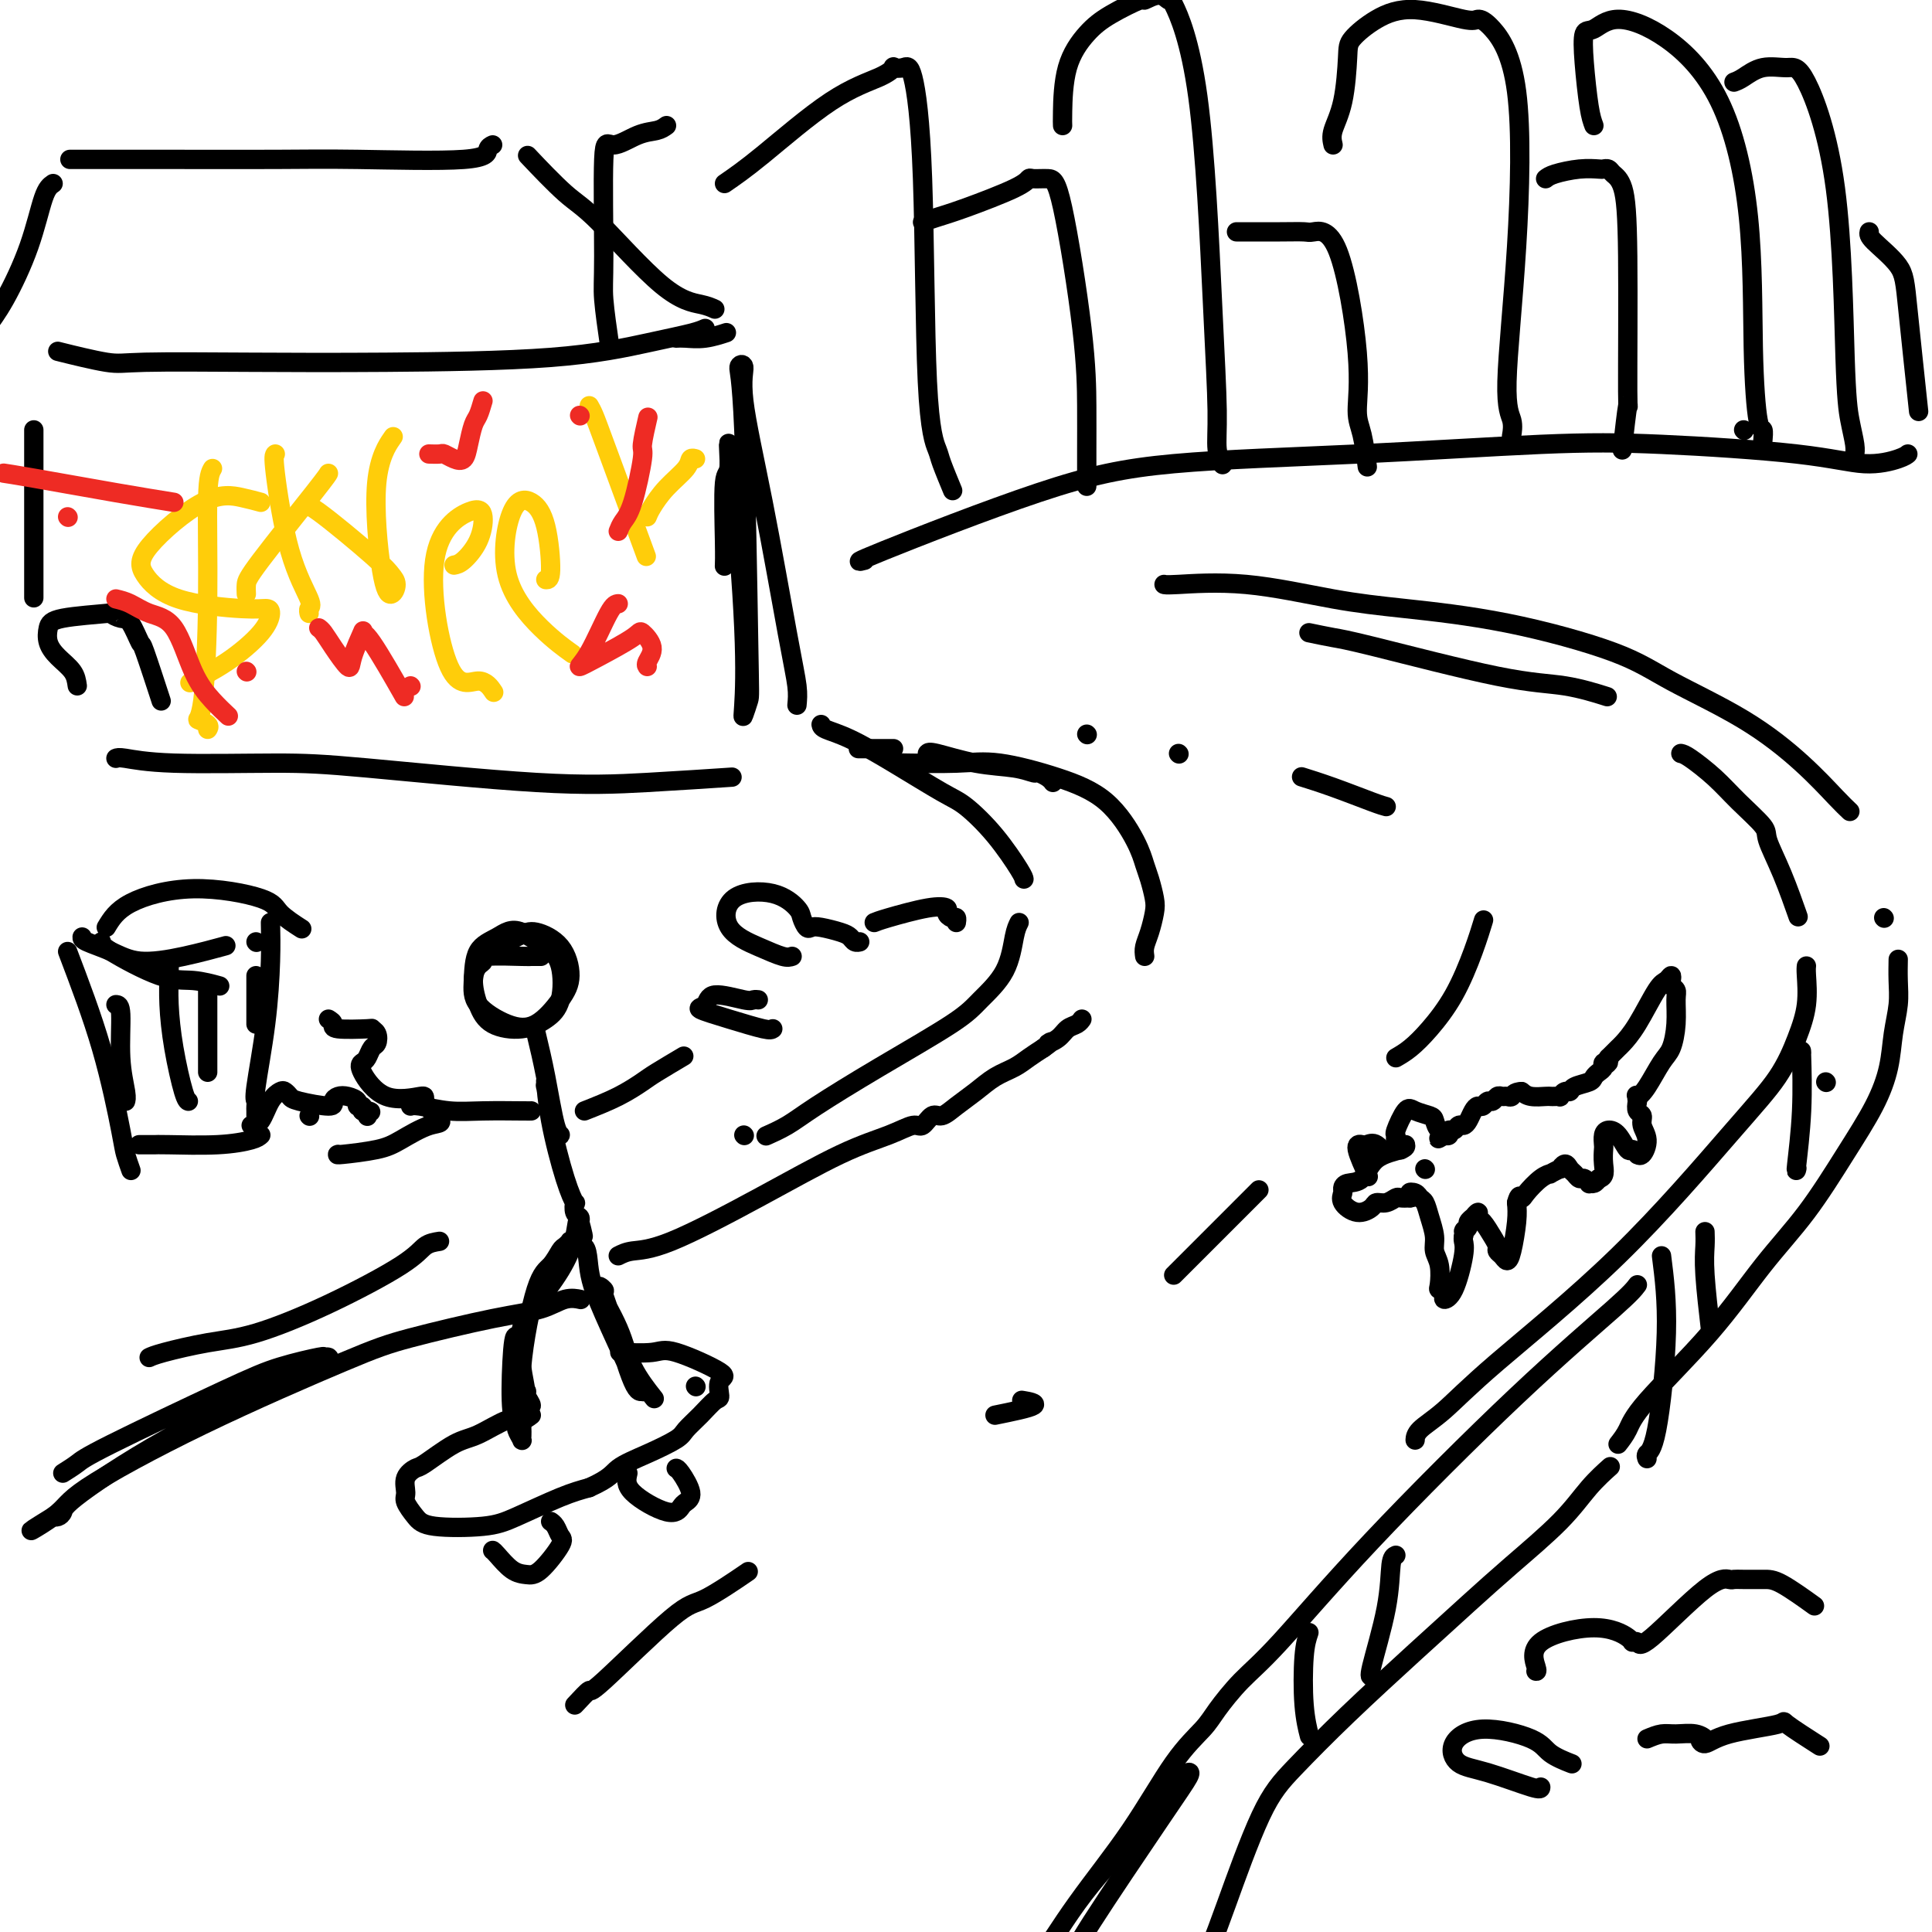 <svg viewBox='0 0 400 400' version='1.1' xmlns='http://www.w3.org/2000/svg' xmlns:xlink='http://www.w3.org/1999/xlink'><g fill='none' stroke='#000000' stroke-width='4' stroke-linecap='round' stroke-linejoin='round'><path d='M13,305c1.093,-0.690 2.185,-1.380 3,-2c0.815,-0.620 1.352,-1.171 7,-4c5.648,-2.829 16.407,-7.936 23,-11c6.593,-3.064 9.022,-4.087 12,-5c2.978,-0.913 6.507,-1.718 8,-2c1.493,-0.282 0.950,-0.042 1,0c0.050,0.042 0.694,-0.116 1,0c0.306,0.116 0.275,0.504 -5,3c-5.275,2.496 -15.795,7.100 -25,12c-9.205,4.900 -17.093,10.098 -21,13c-3.907,2.902 -3.831,3.510 -4,4c-0.169,0.490 -0.584,0.863 -1,1c-0.416,0.137 -0.833,0.039 -1,0c-0.167,-0.039 -0.083,-0.020 0,0'/><path d='M11,314c-8.658,5.310 -2.802,2.084 0,0c2.802,-2.084 2.550,-3.027 7,-6c4.450,-2.973 13.603,-7.975 24,-13c10.397,-5.025 22.038,-10.072 29,-13c6.962,-2.928 9.246,-3.737 14,-5c4.754,-1.263 11.978,-2.979 17,-4c5.022,-1.021 7.841,-1.346 10,-2c2.159,-0.654 3.658,-1.638 5,-2c1.342,-0.362 2.526,-0.104 3,0c0.474,0.104 0.237,0.052 0,0'/><path d='M128,260c0.789,-0.404 1.578,-0.807 3,-1c1.422,-0.193 3.477,-0.175 8,-2c4.523,-1.825 11.515,-5.492 18,-9c6.485,-3.508 12.462,-6.857 17,-9c4.538,-2.143 7.638,-3.081 10,-4c2.362,-0.919 3.986,-1.821 5,-2c1.014,-0.179 1.418,0.364 2,0c0.582,-0.364 1.341,-1.634 2,-2c0.659,-0.366 1.219,0.173 2,0c0.781,-0.173 1.784,-1.057 3,-2c1.216,-0.943 2.646,-1.943 4,-3c1.354,-1.057 2.631,-2.170 4,-3c1.369,-0.830 2.830,-1.377 4,-2c1.170,-0.623 2.049,-1.321 3,-2c0.951,-0.679 1.976,-1.340 3,-2'/><path d='M216,217c2.915,-2.052 1.201,-1.180 1,-1c-0.201,0.180 1.109,-0.330 2,-1c0.891,-0.670 1.363,-1.499 2,-2c0.637,-0.501 1.441,-0.673 2,-1c0.559,-0.327 0.874,-0.808 1,-1c0.126,-0.192 0.063,-0.096 0,0'/><path d='M237,198c-0.085,-0.610 -0.169,-1.220 0,-2c0.169,-0.780 0.592,-1.730 1,-3c0.408,-1.270 0.799,-2.860 1,-4c0.201,-1.140 0.210,-1.830 0,-3c-0.210,-1.170 -0.640,-2.819 -1,-4c-0.360,-1.181 -0.650,-1.893 -1,-3c-0.350,-1.107 -0.762,-2.608 -2,-5c-1.238,-2.392 -3.304,-5.674 -6,-8c-2.696,-2.326 -6.024,-3.695 -10,-5c-3.976,-1.305 -8.602,-2.546 -12,-3c-3.398,-0.454 -5.569,-0.122 -9,0c-3.431,0.122 -8.123,0.035 -10,0c-1.877,-0.035 -0.938,-0.017 0,0'/><path d='M192,156c0.151,-0.205 0.301,-0.409 2,0c1.699,0.409 4.945,1.433 8,2c3.055,0.567 5.919,0.677 8,1c2.081,0.323 3.381,0.857 4,1c0.619,0.143 0.558,-0.106 1,0c0.442,0.106 1.388,0.567 2,1c0.612,0.433 0.889,0.838 1,1c0.111,0.162 0.055,0.081 0,0'/><path d='M271,131c1.756,0.366 3.512,0.732 5,1c1.488,0.268 2.708,0.436 9,2c6.292,1.564 17.656,4.522 25,6c7.344,1.478 10.670,1.475 14,2c3.330,0.525 6.666,1.579 8,2c1.334,0.421 0.667,0.211 0,0'/><path d='M348,156c0.391,0.084 0.782,0.169 2,1c1.218,0.831 3.263,2.409 5,4c1.737,1.591 3.166,3.195 5,5c1.834,1.805 4.071,3.813 5,5c0.929,1.188 0.548,1.555 1,3c0.452,1.445 1.737,3.966 3,7c1.263,3.034 2.504,6.581 3,8c0.496,1.419 0.248,0.709 0,0'/><path d='M374,200c-0.040,0.328 -0.080,0.656 0,2c0.080,1.344 0.280,3.706 0,6c-0.280,2.294 -1.041,4.522 -2,7c-0.959,2.478 -2.117,5.205 -4,8c-1.883,2.795 -4.490,5.658 -10,12c-5.510,6.342 -13.921,16.162 -23,25c-9.079,8.838 -18.825,16.694 -25,22c-6.175,5.306 -8.779,8.061 -11,10c-2.221,1.939 -4.060,3.060 -5,4c-0.940,0.940 -0.983,1.697 -1,2c-0.017,0.303 -0.009,0.151 0,0'/><path d='M339,266c-0.619,0.829 -1.238,1.658 -5,5c-3.762,3.342 -10.667,9.199 -20,18c-9.333,8.801 -21.092,20.548 -30,30c-8.908,9.452 -14.963,16.611 -19,21c-4.037,4.389 -6.055,6.008 -8,8c-1.945,1.992 -3.815,4.357 -5,6c-1.185,1.643 -1.683,2.563 -3,4c-1.317,1.437 -3.452,3.392 -6,7c-2.548,3.608 -5.509,8.869 -9,14c-3.491,5.131 -7.514,10.132 -11,15c-3.486,4.868 -6.437,9.603 -8,12c-1.563,2.397 -1.739,2.457 -2,3c-0.261,0.543 -0.609,1.569 1,-1c1.609,-2.569 5.174,-8.734 9,-14c3.826,-5.266 7.913,-9.633 12,-14'/><path d='M235,380c5.332,-6.857 7.660,-9.500 9,-11c1.340,-1.500 1.690,-1.859 2,-2c0.310,-0.141 0.580,-0.065 0,1c-0.580,1.065 -2.011,3.121 -6,9c-3.989,5.879 -10.535,15.583 -14,21c-3.465,5.417 -3.847,6.548 -4,7c-0.153,0.452 -0.076,0.226 0,0'/><path d='M119,353c1.313,-1.414 2.626,-2.828 3,-3c0.374,-0.172 -0.193,0.899 3,-2c3.193,-2.899 10.144,-9.767 14,-13c3.856,-3.233 4.615,-2.832 7,-4c2.385,-1.168 6.396,-3.905 8,-5c1.604,-1.095 0.802,-0.547 0,0'/><path d='M206,293c3.600,-0.733 7.200,-1.467 8,-2c0.800,-0.533 -1.200,-0.867 -2,-1c-0.800,-0.133 -0.400,-0.067 0,0'/><path d='M243,264c0.149,-0.149 0.298,-0.298 2,-2c1.702,-1.702 4.958,-4.958 8,-8c3.042,-3.042 5.869,-5.869 7,-7c1.131,-1.131 0.565,-0.565 0,0'/><path d='M289,219c0.938,-0.544 1.877,-1.089 3,-2c1.123,-0.911 2.431,-2.189 4,-4c1.569,-1.811 3.400,-4.156 5,-7c1.600,-2.844 2.969,-6.189 4,-9c1.031,-2.811 1.723,-5.089 2,-6c0.277,-0.911 0.138,-0.456 0,0'/><path d='M287,167c-0.542,-0.143 -1.083,-0.286 -3,-1c-1.917,-0.714 -5.208,-2.000 -8,-3c-2.792,-1.000 -5.083,-1.714 -6,-2c-0.917,-0.286 -0.458,-0.143 0,0'/><path d='M244,156c0.000,0.000 0.100,0.100 0.1,0.1'/><path d='M225,152c0.000,0.000 0.100,0.100 0.1,0.1'/><path d='M165,146c0.108,-1.108 0.216,-2.217 0,-4c-0.216,-1.783 -0.756,-4.241 -2,-11c-1.244,-6.759 -3.192,-17.817 -5,-27c-1.808,-9.183 -3.476,-16.489 -4,-21c-0.524,-4.511 0.095,-6.227 0,-7c-0.095,-0.773 -0.905,-0.603 -1,0c-0.095,0.603 0.524,1.637 1,13c0.476,11.363 0.809,33.053 1,44c0.191,10.947 0.241,11.150 0,12c-0.241,0.850 -0.772,2.347 -1,3c-0.228,0.653 -0.154,0.464 0,-2c0.154,-2.464 0.388,-7.202 0,-16c-0.388,-8.798 -1.396,-21.657 -2,-28c-0.604,-6.343 -0.802,-6.172 -1,-6'/><path d='M151,96c-0.403,-8.114 0.088,-2.398 0,0c-0.088,2.398 -0.756,1.478 -1,4c-0.244,2.522 -0.066,8.487 0,12c0.066,3.513 0.019,4.575 0,5c-0.019,0.425 -0.009,0.212 0,0'/><path d='M146,68c-0.628,0.279 -1.256,0.558 -3,1c-1.744,0.442 -4.603,1.046 -9,2c-4.397,0.954 -10.333,2.258 -20,3c-9.667,0.742 -23.065,0.924 -34,1c-10.935,0.076 -19.408,0.048 -28,0c-8.592,-0.048 -17.303,-0.116 -22,0c-4.697,0.116 -5.380,0.416 -8,0c-2.620,-0.416 -7.177,-1.547 -9,-2c-1.823,-0.453 -0.911,-0.226 0,0'/><path d='M7,89c0.000,1.107 0.000,2.214 0,4c0.000,1.786 0.000,4.252 0,8c0.000,3.748 0.000,8.778 0,13c-0.000,4.222 0.000,7.635 0,9c0.000,1.365 0.000,0.683 0,0'/><path d='M24,157c0.261,-0.115 0.522,-0.230 2,0c1.478,0.230 4.174,0.805 10,1c5.826,0.195 14.782,0.010 21,0c6.218,-0.010 9.696,0.155 19,1c9.304,0.845 24.432,2.371 35,3c10.568,0.629 16.576,0.362 23,0c6.424,-0.362 13.264,-0.818 16,-1c2.736,-0.182 1.368,-0.091 0,0'/><path d='M179,116c-1.321,0.344 -2.641,0.687 4,-2c6.641,-2.687 21.244,-8.406 32,-12c10.756,-3.594 17.664,-5.063 28,-6c10.336,-0.937 24.100,-1.343 38,-2c13.900,-0.657 27.938,-1.566 38,-2c10.062,-0.434 16.150,-0.393 25,0c8.850,0.393 20.463,1.138 28,2c7.537,0.862 11.000,1.839 14,2c3.000,0.161 5.539,-0.495 7,-1c1.461,-0.505 1.846,-0.859 2,-1c0.154,-0.141 0.077,-0.071 0,0'/><path d='M361,89c0.000,0.000 0.100,0.100 0.1,0.1'/><path d='M150,38c2.074,-1.426 4.148,-2.852 8,-6c3.852,-3.148 9.483,-8.020 14,-11c4.517,-2.980 7.920,-4.070 10,-5c2.080,-0.930 2.838,-1.701 3,-2c0.162,-0.299 -0.270,-0.126 0,0c0.270,0.126 1.242,0.205 2,0c0.758,-0.205 1.301,-0.693 2,2c0.699,2.693 1.554,8.568 2,21c0.446,12.432 0.484,31.420 1,42c0.516,10.580 1.509,12.754 2,14c0.491,1.246 0.478,1.566 1,3c0.522,1.434 1.578,3.981 2,5c0.422,1.019 0.211,0.509 0,0'/><path d='M191,46c0.868,-0.301 1.737,-0.602 3,-1c1.263,-0.398 2.922,-0.891 6,-2c3.078,-1.109 7.575,-2.832 10,-4c2.425,-1.168 2.779,-1.782 3,-2c0.221,-0.218 0.308,-0.042 1,0c0.692,0.042 1.989,-0.050 3,0c1.011,0.050 1.735,0.242 3,6c1.265,5.758 3.071,17.082 4,25c0.929,7.918 0.981,12.432 1,16c0.019,3.568 0.005,6.191 0,9c-0.005,2.809 -0.001,5.802 0,7c0.001,1.198 0.001,0.599 0,0'/><path d='M220,26c-0.020,-0.435 -0.039,-0.871 0,-3c0.039,-2.129 0.138,-5.953 1,-9c0.862,-3.047 2.489,-5.319 4,-7c1.511,-1.681 2.906,-2.771 5,-4c2.094,-1.229 4.886,-2.598 6,-3c1.114,-0.402 0.549,0.162 1,0c0.451,-0.162 1.917,-1.049 3,-1c1.083,0.049 1.783,1.036 2,1c0.217,-0.036 -0.048,-1.094 1,1c1.048,2.094 3.409,7.339 5,19c1.591,11.661 2.413,29.738 3,42c0.587,12.262 0.941,18.709 1,23c0.059,4.291 -0.176,6.424 0,8c0.176,1.576 0.765,2.593 1,3c0.235,0.407 0.118,0.203 0,0'/><path d='M256,48c0.197,-0.002 0.393,-0.004 2,0c1.607,0.004 4.624,0.013 7,0c2.376,-0.013 4.110,-0.047 5,0c0.890,0.047 0.935,0.176 2,0c1.065,-0.176 3.151,-0.656 5,4c1.849,4.656 3.462,14.446 4,21c0.538,6.554 -0.000,9.870 0,12c0.000,2.130 0.539,3.073 1,5c0.461,1.927 0.846,4.836 1,6c0.154,1.164 0.077,0.582 0,0'/><path d='M276,30c-0.197,-0.836 -0.393,-1.673 0,-3c0.393,-1.327 1.376,-3.146 2,-6c0.624,-2.854 0.888,-6.743 1,-9c0.112,-2.257 0.070,-2.882 1,-4c0.930,-1.118 2.830,-2.729 5,-4c2.170,-1.271 4.610,-2.201 8,-2c3.390,0.201 7.730,1.534 10,2c2.270,0.466 2.470,0.063 3,0c0.530,-0.063 1.389,0.212 3,2c1.611,1.788 3.973,5.089 5,13c1.027,7.911 0.720,20.432 0,32c-0.720,11.568 -1.853,22.183 -2,28c-0.147,5.817 0.691,6.835 1,8c0.309,1.165 0.088,2.476 0,3c-0.088,0.524 -0.044,0.262 0,0'/><path d='M320,37c0.394,-0.310 0.788,-0.620 2,-1c1.212,-0.380 3.241,-0.831 5,-1c1.759,-0.169 3.248,-0.055 4,0c0.752,0.055 0.766,0.050 1,0c0.234,-0.050 0.689,-0.144 1,0c0.311,0.144 0.476,0.527 1,1c0.524,0.473 1.405,1.036 2,3c0.595,1.964 0.905,5.330 1,14c0.095,8.670 -0.026,22.643 0,28c0.026,5.357 0.199,2.096 0,3c-0.199,0.904 -0.771,5.973 -1,8c-0.229,2.027 -0.114,1.014 0,0'/><path d='M330,26c-0.319,-0.851 -0.638,-1.701 -1,-4c-0.362,-2.299 -0.766,-6.045 -1,-9c-0.234,-2.955 -0.297,-5.118 0,-6c0.297,-0.882 0.956,-0.482 2,-1c1.044,-0.518 2.475,-1.955 5,-2c2.525,-0.045 6.143,1.303 10,4c3.857,2.697 7.951,6.745 11,13c3.049,6.255 5.052,14.717 6,24c0.948,9.283 0.843,19.388 1,27c0.157,7.612 0.578,12.731 1,15c0.422,2.269 0.844,1.688 1,2c0.156,0.312 0.044,1.518 0,2c-0.044,0.482 -0.022,0.241 0,0'/><path d='M359,17c0.524,-0.191 1.047,-0.382 2,-1c0.953,-0.618 2.335,-1.662 4,-2c1.665,-0.338 3.612,0.029 5,0c1.388,-0.029 2.218,-0.454 4,3c1.782,3.454 4.516,10.785 6,22c1.484,11.215 1.718,26.312 2,35c0.282,8.688 0.612,10.968 1,13c0.388,2.032 0.835,3.816 1,5c0.165,1.184 0.047,1.767 0,2c-0.047,0.233 -0.024,0.117 0,0'/><path d='M387,48c-0.099,0.400 -0.198,0.801 1,2c1.198,1.199 3.692,3.198 5,5c1.308,1.802 1.429,3.408 2,9c0.571,5.592 1.592,15.169 2,19c0.408,3.831 0.204,1.915 0,0'/><path d='M138,26c-0.528,0.385 -1.055,0.770 -2,1c-0.945,0.230 -2.307,0.303 -4,1c-1.693,0.697 -3.718,2.016 -5,2c-1.282,-0.016 -1.821,-1.369 -2,3c-0.179,4.369 0.004,14.460 0,20c-0.004,5.540 -0.193,6.530 0,9c0.193,2.470 0.770,6.420 1,8c0.230,1.580 0.115,0.790 0,0'/><path d='M140,70c0.512,-0.030 1.024,-0.060 2,0c0.976,0.060 2.417,0.208 4,0c1.583,-0.208 3.310,-0.774 4,-1c0.690,-0.226 0.345,-0.113 0,0'/><path d='M148,64c-0.715,-0.330 -1.429,-0.661 -3,-1c-1.571,-0.339 -3.998,-0.688 -8,-4c-4.002,-3.312 -9.578,-9.589 -13,-13c-3.422,-3.411 -4.691,-3.957 -7,-6c-2.309,-2.043 -5.660,-5.584 -7,-7c-1.340,-1.416 -0.670,-0.708 0,0'/><path d='M102,30c-0.426,0.196 -0.851,0.392 -1,1c-0.149,0.608 -0.020,1.627 -5,2c-4.980,0.373 -15.068,0.100 -22,0c-6.932,-0.100 -10.710,-0.027 -17,0c-6.290,0.027 -15.094,0.007 -21,0c-5.906,-0.007 -8.913,-0.002 -11,0c-2.087,0.002 -3.254,0.001 -5,0c-1.746,-0.001 -4.070,-0.000 -5,0c-0.930,0.000 -0.465,0.000 0,0'/><path d='M11,38c-0.629,0.427 -1.259,0.853 -2,3c-0.741,2.147 -1.594,6.013 -3,10c-1.406,3.987 -3.365,8.095 -5,11c-1.635,2.905 -2.946,4.607 -4,6c-1.054,1.393 -1.849,2.476 -2,3c-0.151,0.524 0.344,0.487 0,1c-0.344,0.513 -1.527,1.575 -2,2c-0.473,0.425 -0.237,0.212 0,0'/><path d='M-5,81c0.000,0.000 0.100,0.100 0.1,0.1'/><path d='M16,142c-0.142,-0.999 -0.284,-1.997 -1,-3c-0.716,-1.003 -2.004,-2.009 -3,-3c-0.996,-0.991 -1.698,-1.965 -2,-3c-0.302,-1.035 -0.204,-2.130 0,-3c0.204,-0.870 0.516,-1.516 3,-2c2.484,-0.484 7.142,-0.808 9,-1c1.858,-0.192 0.915,-0.253 1,0c0.085,0.253 1.197,0.819 2,1c0.803,0.181 1.298,-0.023 2,1c0.702,1.023 1.611,3.274 2,4c0.389,0.726 0.259,-0.074 1,2c0.741,2.074 2.355,7.021 3,9c0.645,1.979 0.323,0.989 0,0'/><path d='M112,198c-0.825,-0.007 -1.649,-0.014 -2,0c-0.351,0.014 -0.228,0.050 -2,0c-1.772,-0.050 -5.439,-0.184 -7,0c-1.561,0.184 -1.014,0.686 -1,1c0.014,0.314 -0.503,0.439 -1,1c-0.497,0.561 -0.972,1.557 -1,3c-0.028,1.443 0.392,3.334 1,5c0.608,1.666 1.405,3.107 3,4c1.595,0.893 3.989,1.239 6,1c2.011,-0.239 3.638,-1.064 5,-2c1.362,-0.936 2.458,-1.983 3,-4c0.542,-2.017 0.531,-5.005 0,-7c-0.531,-1.995 -1.580,-2.999 -3,-4c-1.420,-1.001 -3.210,-2.001 -5,-3'/><path d='M108,193c-2.142,-0.958 -3.499,0.146 -5,1c-1.501,0.854 -3.148,1.459 -4,3c-0.852,1.541 -0.909,4.020 -1,6c-0.091,1.980 -0.216,3.463 1,5c1.216,1.537 3.773,3.128 6,4c2.227,0.872 4.125,1.025 6,0c1.875,-1.025 3.726,-3.226 5,-5c1.274,-1.774 1.969,-3.119 2,-5c0.031,-1.881 -0.602,-4.297 -2,-6c-1.398,-1.703 -3.560,-2.694 -5,-3c-1.440,-0.306 -2.157,0.071 -4,1c-1.843,0.929 -4.812,2.408 -6,3c-1.188,0.592 -0.594,0.296 0,0'/><path d='M111,214c0.656,2.727 1.311,5.454 2,9c0.689,3.546 1.410,7.911 2,10c0.590,2.089 1.048,1.900 1,2c-0.048,0.100 -0.602,0.487 -1,0c-0.398,-0.487 -0.641,-1.848 -1,-4c-0.359,-2.152 -0.833,-5.094 -1,-6c-0.167,-0.906 -0.027,0.224 0,0c0.027,-0.224 -0.059,-1.803 0,-1c0.059,0.803 0.264,3.987 1,8c0.736,4.013 2.005,8.854 3,12c0.995,3.146 1.717,4.597 2,5c0.283,0.403 0.127,-0.243 0,0c-0.127,0.243 -0.227,1.373 0,2c0.227,0.627 0.779,0.751 1,1c0.221,0.249 0.110,0.625 0,1'/><path d='M120,253c1.422,5.939 0.479,1.288 0,0c-0.479,-1.288 -0.492,0.789 -1,3c-0.508,2.211 -1.510,4.557 -3,7c-1.490,2.443 -3.467,4.984 -5,7c-1.533,2.016 -2.622,3.509 -3,5c-0.378,1.491 -0.044,2.981 0,5c0.044,2.019 -0.203,4.566 0,6c0.203,1.434 0.854,1.755 1,2c0.146,0.245 -0.213,0.414 0,1c0.213,0.586 0.999,1.587 1,2c0.001,0.413 -0.784,0.236 -1,0c-0.216,-0.236 0.135,-0.533 0,-2c-0.135,-1.467 -0.758,-4.105 -1,-6c-0.242,-1.895 -0.104,-3.049 0,-4c0.104,-0.951 0.172,-1.700 0,-2c-0.172,-0.300 -0.586,-0.150 -1,0'/><path d='M107,277c-0.518,-1.284 -0.815,1.506 -1,5c-0.185,3.494 -0.260,7.694 0,10c0.260,2.306 0.855,2.720 1,3c0.145,0.280 -0.160,0.427 0,1c0.160,0.573 0.784,1.573 1,2c0.216,0.427 0.025,0.281 0,0c-0.025,-0.281 0.115,-0.699 0,-3c-0.115,-2.301 -0.487,-6.486 0,-12c0.487,-5.514 1.833,-12.357 3,-16c1.167,-3.643 2.154,-4.086 3,-5c0.846,-0.914 1.550,-2.298 2,-3c0.450,-0.702 0.645,-0.721 1,-1c0.355,-0.279 0.868,-0.817 1,-1c0.132,-0.183 -0.118,-0.011 0,0c0.118,0.011 0.605,-0.140 1,0c0.395,0.140 0.697,0.570 1,1'/><path d='M120,258c1.741,-0.635 1.594,2.276 2,5c0.406,2.724 1.366,5.259 3,9c1.634,3.741 3.941,8.686 5,11c1.059,2.314 0.868,1.996 1,2c0.132,0.004 0.586,0.330 1,1c0.414,0.670 0.786,1.686 1,2c0.214,0.314 0.270,-0.072 0,0c-0.270,0.072 -0.864,0.601 -2,-2c-1.136,-2.601 -2.813,-8.334 -4,-12c-1.187,-3.666 -1.884,-5.267 -2,-6c-0.116,-0.733 0.348,-0.598 0,-1c-0.348,-0.402 -1.508,-1.340 -1,0c0.508,1.340 2.682,4.957 4,8c1.318,3.043 1.778,5.512 3,8c1.222,2.488 3.206,4.997 4,6c0.794,1.003 0.397,0.502 0,0'/><path d='M144,287c0.000,0.000 0.100,0.100 0.1,0.1'/><path d='M110,293c-0.659,0.506 -1.318,1.012 -2,1c-0.682,-0.012 -1.386,-0.540 -3,0c-1.614,0.540 -4.139,2.150 -6,3c-1.861,0.850 -3.059,0.942 -5,2c-1.941,1.058 -4.627,3.084 -6,4c-1.373,0.916 -1.434,0.724 -2,1c-0.566,0.276 -1.638,1.020 -2,2c-0.362,0.980 -0.016,2.197 0,3c0.016,0.803 -0.300,1.192 0,2c0.300,0.808 1.216,2.035 2,3c0.784,0.965 1.437,1.667 4,2c2.563,0.333 7.038,0.295 10,0c2.962,-0.295 4.413,-0.849 7,-2c2.587,-1.151 6.311,-2.900 9,-4c2.689,-1.100 4.345,-1.550 6,-2'/><path d='M122,308c4.490,-2.004 4.714,-3.015 6,-4c1.286,-0.985 3.633,-1.946 6,-3c2.367,-1.054 4.754,-2.203 6,-3c1.246,-0.797 1.351,-1.243 2,-2c0.649,-0.757 1.842,-1.824 3,-3c1.158,-1.176 2.280,-2.460 3,-3c0.720,-0.540 1.039,-0.337 1,-1c-0.039,-0.663 -0.435,-2.192 0,-3c0.435,-0.808 1.702,-0.896 0,-2c-1.702,-1.104 -6.374,-3.224 -9,-4c-2.626,-0.776 -3.207,-0.209 -5,0c-1.793,0.209 -4.798,0.060 -6,0c-1.202,-0.060 -0.601,-0.030 0,0'/><path d='M102,321c0.158,0.111 0.316,0.223 1,1c0.684,0.777 1.893,2.220 3,3c1.107,0.780 2.112,0.896 3,1c0.888,0.104 1.660,0.196 3,-1c1.340,-1.196 3.249,-3.680 4,-5c0.751,-1.320 0.346,-1.478 0,-2c-0.346,-0.522 -0.632,-1.410 -1,-2c-0.368,-0.590 -0.820,-0.883 -1,-1c-0.180,-0.117 -0.090,-0.059 0,0'/><path d='M130,305c-0.284,1.213 -0.568,2.426 1,4c1.568,1.574 4.988,3.508 7,4c2.012,0.492 2.616,-0.456 3,-1c0.384,-0.544 0.548,-0.682 1,-1c0.452,-0.318 1.193,-0.817 1,-2c-0.193,-1.183 -1.321,-3.049 -2,-4c-0.679,-0.951 -0.908,-0.986 -1,-1c-0.092,-0.014 -0.046,-0.007 0,0'/><path d='M110,230c-0.107,0.008 -0.215,0.016 -2,0c-1.785,-0.016 -5.249,-0.057 -8,0c-2.751,0.057 -4.789,0.211 -7,0c-2.211,-0.211 -4.595,-0.788 -6,-1c-1.405,-0.212 -1.830,-0.061 -2,0c-0.170,0.061 -0.085,0.030 0,0'/><path d='M121,230c2.443,-0.965 4.887,-1.930 7,-3c2.113,-1.070 3.896,-2.246 5,-3c1.104,-0.754 1.528,-1.088 3,-2c1.472,-0.912 3.992,-2.404 5,-3c1.008,-0.596 0.504,-0.298 0,0'/><path d='M250,404c0.256,-0.422 0.511,-0.844 1,-2c0.489,-1.156 1.211,-3.047 3,-8c1.789,-4.953 4.647,-12.969 7,-18c2.353,-5.031 4.203,-7.076 7,-10c2.797,-2.924 6.540,-6.727 11,-11c4.460,-4.273 9.637,-9.016 14,-13c4.363,-3.984 7.912,-7.208 11,-10c3.088,-2.792 5.714,-5.151 9,-8c3.286,-2.849 7.231,-6.186 10,-9c2.769,-2.814 4.361,-5.104 6,-7c1.639,-1.896 3.325,-3.399 4,-4c0.675,-0.601 0.337,-0.301 0,0'/><path d='M335,299c0.713,-0.918 1.426,-1.835 2,-3c0.574,-1.165 1.008,-2.576 4,-6c2.992,-3.424 8.541,-8.860 13,-14c4.459,-5.140 7.829,-9.983 11,-14c3.171,-4.017 6.145,-7.210 9,-11c2.855,-3.790 5.592,-8.179 8,-12c2.408,-3.821 4.488,-7.073 6,-10c1.512,-2.927 2.458,-5.527 3,-8c0.542,-2.473 0.681,-4.817 1,-7c0.319,-2.183 0.817,-4.204 1,-6c0.183,-1.796 0.049,-3.368 0,-5c-0.049,-1.632 -0.014,-3.323 0,-4c0.014,-0.677 0.007,-0.338 0,0'/><path d='M390,190c0.000,0.000 0.100,0.100 0.1,0.1'/><path d='M383,168c-0.734,-0.693 -1.467,-1.387 -3,-3c-1.533,-1.613 -3.865,-4.147 -7,-7c-3.135,-2.853 -7.071,-6.025 -12,-9c-4.929,-2.975 -10.850,-5.754 -15,-8c-4.150,-2.246 -6.528,-3.958 -12,-6c-5.472,-2.042 -14.037,-4.414 -22,-6c-7.963,-1.586 -15.325,-2.387 -21,-3c-5.675,-0.613 -9.664,-1.040 -15,-2c-5.336,-0.960 -12.018,-2.453 -18,-3c-5.982,-0.547 -11.264,-0.147 -14,0c-2.736,0.147 -2.924,0.042 -3,0c-0.076,-0.042 -0.038,-0.021 0,0'/><path d='M271,338c-0.393,1.161 -0.786,2.321 -1,5c-0.214,2.679 -0.250,6.875 0,10c0.250,3.125 0.786,5.179 1,6c0.214,0.821 0.107,0.411 0,0'/><path d='M289,322c-0.400,0.174 -0.801,0.348 -1,2c-0.199,1.652 -0.198,4.783 -1,9c-0.802,4.217 -2.408,9.520 -3,12c-0.592,2.480 -0.169,2.137 0,2c0.169,-0.137 0.085,-0.069 0,0'/><path d='M344,260c0.589,4.641 1.177,9.282 1,16c-0.177,6.718 -1.120,15.512 -2,20c-0.880,4.488 -1.699,4.670 -2,5c-0.301,0.330 -0.086,0.809 0,1c0.086,0.191 0.043,0.096 0,0'/><path d='M353,255c0.030,0.887 0.060,1.774 0,3c-0.060,1.226 -0.208,2.792 0,6c0.208,3.208 0.774,8.060 1,10c0.226,1.940 0.113,0.970 0,0'/><path d='M373,218c-0.030,-0.498 -0.061,-0.995 0,1c0.061,1.995 0.212,6.483 0,11c-0.212,4.517 -0.788,9.062 -1,11c-0.212,1.938 -0.061,1.268 0,1c0.061,-0.268 0.030,-0.134 0,0'/><path d='M378,224c0.000,0.000 0.100,0.100 0.1,0.1'/><path d='M185,155c-0.173,0.000 -0.345,0.000 -1,0c-0.655,0.000 -1.792,0.000 -3,0c-1.208,0.000 -2.488,0.000 -3,0c-0.512,0.000 -0.256,0.000 0,0'/><path d='M170,150c0.056,0.303 0.113,0.606 1,1c0.887,0.394 2.606,0.878 5,2c2.394,1.122 5.465,2.882 9,5c3.535,2.118 7.536,4.596 10,6c2.464,1.404 3.392,1.735 5,3c1.608,1.265 3.895,3.463 6,6c2.105,2.537 4.028,5.414 5,7c0.972,1.586 0.992,1.882 1,2c0.008,0.118 0.004,0.059 0,0'/><path d='M211,191c-0.325,0.632 -0.650,1.264 -1,3c-0.350,1.736 -0.725,4.575 -2,7c-1.275,2.425 -3.449,4.435 -5,6c-1.551,1.565 -2.479,2.686 -6,5c-3.521,2.314 -9.634,5.822 -15,9c-5.366,3.178 -9.985,6.027 -13,8c-3.015,1.973 -4.427,3.070 -6,4c-1.573,0.930 -3.307,1.694 -4,2c-0.693,0.306 -0.347,0.153 0,0'/><path d='M154,235c0.000,0.000 0.100,0.100 0.1,0.1'/><path d='M91,257c-1.052,0.167 -2.104,0.334 -3,1c-0.896,0.666 -1.637,1.831 -5,4c-3.363,2.169 -9.350,5.341 -15,8c-5.650,2.659 -10.964,4.804 -15,6c-4.036,1.196 -6.793,1.444 -10,2c-3.207,0.556 -6.863,1.419 -9,2c-2.137,0.581 -2.753,0.880 -3,1c-0.247,0.120 -0.123,0.060 0,0'/></g>
<g fill='none' stroke='#FFCD0A' stroke-width='4' stroke-linecap='round' stroke-linejoin='round'><path d='M54,104c-1.102,-0.302 -2.204,-0.604 -4,-1c-1.796,-0.396 -4.287,-0.887 -8,1c-3.713,1.887 -8.649,6.151 -11,9c-2.351,2.849 -2.118,4.281 -1,6c1.118,1.719 3.120,3.725 7,5c3.880,1.275 9.637,1.821 13,2c3.363,0.179 4.333,-0.007 5,0c0.667,0.007 1.032,0.209 1,1c-0.032,0.791 -0.462,2.171 -2,4c-1.538,1.829 -4.183,4.108 -7,6c-2.817,1.892 -5.805,3.398 -7,4c-1.195,0.602 -0.598,0.301 0,0'/><path d='M44,97c-0.441,0.764 -0.881,1.528 -1,6c-0.119,4.472 0.084,12.652 0,21c-0.084,8.348 -0.453,16.864 -1,21c-0.547,4.136 -1.270,3.892 -1,4c0.270,0.108 1.534,0.568 2,1c0.466,0.432 0.133,0.838 0,1c-0.133,0.162 -0.067,0.081 0,0'/><path d='M57,94c-0.218,0.168 -0.437,0.336 0,4c0.437,3.664 1.529,10.824 3,16c1.471,5.176 3.322,8.367 4,10c0.678,1.633 0.182,1.709 0,2c-0.182,0.291 -0.052,0.797 0,1c0.052,0.203 0.026,0.101 0,0'/><path d='M51,123c-0.030,-0.671 -0.061,-1.343 0,-2c0.061,-0.657 0.212,-1.300 3,-5c2.788,-3.700 8.212,-10.458 11,-14c2.788,-3.542 2.939,-3.869 3,-4c0.061,-0.131 0.030,-0.065 0,0'/><path d='M63,105c0.134,-0.487 0.268,-0.973 3,1c2.732,1.973 8.061,6.406 11,9c2.939,2.594 3.488,3.347 4,4c0.512,0.653 0.985,1.204 1,2c0.015,0.796 -0.430,1.838 -1,2c-0.570,0.162 -1.266,-0.554 -2,-5c-0.734,-4.446 -1.505,-12.620 -1,-18c0.505,-5.380 2.287,-7.966 3,-9c0.713,-1.034 0.356,-0.517 0,0'/><path d='M94,117c0.544,-0.104 1.088,-0.208 2,-1c0.912,-0.792 2.191,-2.273 3,-4c0.809,-1.727 1.147,-3.702 1,-5c-0.147,-1.298 -0.778,-1.920 -3,-1c-2.222,0.920 -6.035,3.382 -7,10c-0.965,6.618 0.916,17.392 3,22c2.084,4.608 4.369,3.048 6,3c1.631,-0.048 2.609,1.415 3,2c0.391,0.585 0.196,0.293 0,0'/><path d='M113,120c0.472,0.029 0.944,0.057 1,-2c0.056,-2.057 -0.304,-6.200 -1,-9c-0.696,-2.800 -1.727,-4.256 -3,-5c-1.273,-0.744 -2.789,-0.777 -4,2c-1.211,2.777 -2.118,8.363 -1,13c1.118,4.637 4.263,8.325 7,11c2.737,2.675 5.068,4.336 6,5c0.932,0.664 0.466,0.332 0,0'/><path d='M122,84c0.292,0.506 0.583,1.012 1,2c0.417,0.988 0.958,2.458 3,8c2.042,5.542 5.583,15.155 7,19c1.417,3.845 0.708,1.923 0,0'/><path d='M134,107c0.198,-0.497 0.397,-0.995 1,-2c0.603,-1.005 1.612,-2.518 3,-4c1.388,-1.482 3.156,-2.933 4,-4c0.844,-1.067 0.766,-1.749 1,-2c0.234,-0.251 0.781,-0.072 1,0c0.219,0.072 0.109,0.036 0,0'/></g>
<g fill='none' stroke='#EE2B24' stroke-width='4' stroke-linecap='round' stroke-linejoin='round'><path d='M128,125c-0.471,0.039 -0.942,0.078 -2,2c-1.058,1.922 -2.702,5.728 -4,8c-1.298,2.272 -2.248,3.010 -2,3c0.248,-0.010 1.695,-0.767 4,-2c2.305,-1.233 5.469,-2.943 7,-4c1.531,-1.057 1.430,-1.460 2,-1c0.570,0.460 1.813,1.783 2,3c0.187,1.217 -0.680,2.328 -1,3c-0.320,0.672 -0.091,0.906 0,1c0.091,0.094 0.046,0.047 0,0'/><path d='M128,110c0.259,-0.652 0.518,-1.303 1,-2c0.482,-0.697 1.187,-1.438 2,-4c0.813,-2.562 1.733,-6.944 2,-9c0.267,-2.056 -0.121,-1.784 0,-3c0.121,-1.216 0.749,-3.919 1,-5c0.251,-1.081 0.126,-0.541 0,0'/><path d='M120,86c0.000,0.000 0.100,0.100 0.1,0.1'/><path d='M100,83c-0.335,1.139 -0.670,2.278 -1,3c-0.330,0.722 -0.656,1.027 -1,2c-0.344,0.973 -0.707,2.615 -1,4c-0.293,1.385 -0.517,2.515 -1,3c-0.483,0.485 -1.226,0.326 -2,0c-0.774,-0.326 -1.579,-0.819 -2,-1c-0.421,-0.181 -0.460,-0.049 -1,0c-0.540,0.049 -1.583,0.014 -2,0c-0.417,-0.014 -0.209,-0.007 0,0'/><path d='M36,104c-3.327,-0.536 -6.655,-1.071 -12,-2c-5.345,-0.929 -12.708,-2.250 -17,-3c-4.292,-0.750 -5.512,-0.929 -6,-1c-0.488,-0.071 -0.244,-0.036 0,0'/><path d='M14,107c0.000,0.000 0.100,0.100 0.1,0.1'/><path d='M24,124c0.941,0.225 1.882,0.451 3,1c1.118,0.549 2.412,1.423 4,2c1.588,0.577 3.470,0.859 5,3c1.530,2.141 2.709,6.141 4,9c1.291,2.859 2.694,4.577 4,6c1.306,1.423 2.516,2.549 3,3c0.484,0.451 0.242,0.225 0,0'/><path d='M51,139c0.000,0.000 0.100,0.100 0.1,0.1'/><path d='M66,130c0.283,0.210 0.567,0.419 1,1c0.433,0.581 1.016,1.533 2,3c0.984,1.467 2.370,3.448 3,4c0.630,0.552 0.503,-0.327 1,-2c0.497,-1.673 1.619,-4.142 2,-5c0.381,-0.858 0.020,-0.106 0,0c-0.020,0.106 0.302,-0.433 2,2c1.698,2.433 4.771,7.838 6,10c1.229,2.162 0.615,1.081 0,0'/><path d='M85,142c0.000,0.000 0.100,0.100 0.1,0.1'/></g>
<g fill='none' stroke='#000000' stroke-width='4' stroke-linecap='round' stroke-linejoin='round'><path d='M14,197c2.528,6.656 5.056,13.311 7,20c1.944,6.689 3.305,13.411 4,17c0.695,3.589 0.726,4.043 1,5c0.274,0.957 0.793,2.416 1,3c0.207,0.584 0.104,0.292 0,0'/><path d='M56,191c0.053,2.281 0.105,4.562 0,8c-0.105,3.438 -0.368,8.034 -1,13c-0.632,4.966 -1.633,10.301 -2,13c-0.367,2.699 -0.098,2.762 0,3c0.098,0.238 0.026,0.651 0,1c-0.026,0.349 -0.007,0.632 0,1c0.007,0.368 0.002,0.819 0,1c-0.002,0.181 -0.001,0.090 0,0'/><path d='M54,235c-0.333,0.309 -0.665,0.619 -2,1c-1.335,0.381 -3.671,0.834 -7,1c-3.329,0.166 -7.649,0.044 -10,0c-2.351,-0.044 -2.733,-0.012 -3,0c-0.267,0.012 -0.418,0.003 -1,0c-0.582,-0.003 -1.595,-0.001 -2,0c-0.405,0.001 -0.203,0.000 0,0'/><path d='M52,233c0.673,-0.029 1.347,-0.057 2,-1c0.653,-0.943 1.287,-2.800 2,-4c0.713,-1.200 1.505,-1.743 2,-2c0.495,-0.257 0.692,-0.229 1,0c0.308,0.229 0.726,0.660 1,1c0.274,0.340 0.405,0.588 2,1c1.595,0.412 4.656,0.989 6,1c1.344,0.011 0.972,-0.543 1,-1c0.028,-0.457 0.456,-0.817 1,-1c0.544,-0.183 1.204,-0.190 2,0c0.796,0.190 1.729,0.577 2,1c0.271,0.423 -0.119,0.883 0,1c0.119,0.117 0.748,-0.109 1,0c0.252,0.109 0.126,0.555 0,1'/><path d='M75,230c2.856,0.558 1.497,-0.047 1,0c-0.497,0.047 -0.133,0.744 0,1c0.133,0.256 0.036,0.069 0,0c-0.036,-0.069 -0.010,-0.020 0,0c0.010,0.020 0.005,0.010 0,0'/><path d='M17,194c-0.018,0.261 -0.035,0.521 1,1c1.035,0.479 3.123,1.175 5,2c1.877,0.825 3.544,1.778 6,2c2.456,0.222 5.700,-0.286 9,-1c3.300,-0.714 6.657,-1.632 8,-2c1.343,-0.368 0.671,-0.184 0,0'/><path d='M21,195c-0.115,0.301 -0.230,0.603 2,2c2.230,1.397 6.804,3.890 10,5c3.196,1.110 5.014,0.837 7,1c1.986,0.163 4.139,0.761 5,1c0.861,0.239 0.431,0.120 0,0'/><path d='M24,208c0.453,0.022 0.906,0.045 1,2c0.094,1.955 -0.171,5.844 0,9c0.171,3.156 0.777,5.581 1,7c0.223,1.419 0.064,1.834 0,2c-0.064,0.166 -0.032,0.083 0,0'/><path d='M35,199c0.016,0.793 0.032,1.585 0,3c-0.032,1.415 -0.114,3.451 0,6c0.114,2.549 0.422,5.611 1,9c0.578,3.389 1.425,7.105 2,9c0.575,1.895 0.879,1.970 1,2c0.121,0.030 0.061,0.015 0,0'/><path d='M43,204c0.000,0.785 0.000,1.569 0,3c0.000,1.431 0.000,3.507 0,6c0.000,2.493 0.000,5.402 0,7c0.000,1.598 0.000,1.885 0,2c-0.000,0.115 0.000,0.057 0,0'/><path d='M53,202c0.000,0.619 0.000,1.238 0,3c0.000,1.762 0.000,4.667 0,6c0.000,1.333 0.000,1.095 0,1c0.000,-0.095 0.000,-0.048 0,0'/><path d='M22,192c1.042,-1.731 2.084,-3.462 5,-5c2.916,-1.538 7.707,-2.885 13,-3c5.293,-0.115 11.089,1.000 14,2c2.911,1.000 2.938,1.885 4,3c1.062,1.115 3.161,2.462 4,3c0.839,0.538 0.420,0.269 0,0'/><path d='M53,195c0.000,0.000 0.100,0.100 0.1,0.1'/><path d='M68,211c0.485,0.310 0.971,0.621 1,1c0.029,0.379 -0.398,0.827 1,1c1.398,0.173 4.620,0.073 6,0c1.380,-0.073 0.917,-0.118 1,0c0.083,0.118 0.713,0.399 1,1c0.287,0.601 0.231,1.523 0,2c-0.231,0.477 -0.639,0.511 -1,1c-0.361,0.489 -0.677,1.433 -1,2c-0.323,0.567 -0.653,0.755 -1,1c-0.347,0.245 -0.713,0.546 0,2c0.713,1.454 2.503,4.061 5,5c2.497,0.939 5.700,0.210 7,0c1.300,-0.210 0.696,0.097 1,1c0.304,0.903 1.515,2.401 2,3c0.485,0.599 0.242,0.300 0,0'/><path d='M90,231c2.406,1.691 0.922,1.420 -1,2c-1.922,0.580 -4.280,2.012 -6,3c-1.720,0.988 -2.801,1.533 -5,2c-2.199,0.467 -5.515,0.857 -7,1c-1.485,0.143 -1.139,0.041 -1,0c0.139,-0.041 0.069,-0.020 0,0'/><path d='M64,231c0.000,0.000 0.100,0.100 0.1,0.1'/><path d='M164,198c-0.455,0.150 -0.909,0.300 -2,0c-1.091,-0.300 -2.818,-1.051 -5,-2c-2.182,-0.949 -4.820,-2.095 -6,-4c-1.180,-1.905 -0.902,-4.570 1,-6c1.902,-1.430 5.426,-1.627 8,-1c2.574,0.627 4.196,2.076 5,3c0.804,0.924 0.789,1.322 1,2c0.211,0.678 0.648,1.634 1,2c0.352,0.366 0.619,0.140 1,0c0.381,-0.140 0.876,-0.195 2,0c1.124,0.195 2.876,0.641 4,1c1.124,0.359 1.621,0.632 2,1c0.379,0.368 0.641,0.830 1,1c0.359,0.170 0.817,0.049 1,0c0.183,-0.049 0.092,-0.024 0,0'/><path d='M181,191c0.485,-0.202 0.970,-0.404 3,-1c2.030,-0.596 5.605,-1.586 8,-2c2.395,-0.414 3.608,-0.251 4,0c0.392,0.251 -0.039,0.589 0,1c0.039,0.411 0.546,0.894 1,1c0.454,0.106 0.853,-0.164 1,0c0.147,0.164 0.042,0.761 0,1c-0.042,0.239 -0.021,0.119 0,0'/><path d='M160,213c-0.242,0.169 -0.483,0.338 -2,0c-1.517,-0.338 -4.309,-1.183 -7,-2c-2.691,-0.817 -5.282,-1.606 -6,-2c-0.718,-0.394 0.438,-0.393 1,-1c0.562,-0.607 0.529,-1.823 2,-2c1.471,-0.177 4.446,0.684 6,1c1.554,0.316 1.688,0.085 2,0c0.312,-0.085 0.804,-0.024 1,0c0.196,0.024 0.098,0.012 0,0'/><path d='M318,346c0.165,0.039 0.331,0.077 0,-1c-0.331,-1.077 -1.157,-3.271 1,-5c2.157,-1.729 7.297,-2.993 11,-3c3.703,-0.007 5.967,1.245 7,2c1.033,0.755 0.834,1.015 1,1c0.166,-0.015 0.699,-0.305 1,0c0.301,0.305 0.372,1.206 3,-1c2.628,-2.206 7.813,-7.519 11,-10c3.187,-2.481 4.376,-2.129 5,-2c0.624,0.129 0.683,0.035 1,0c0.317,-0.035 0.892,-0.012 2,0c1.108,0.012 2.751,0.014 4,0c1.249,-0.014 2.106,-0.042 4,1c1.894,1.042 4.827,3.155 6,4c1.173,0.845 0.587,0.423 0,0'/><path d='M319,370c0.008,0.304 0.015,0.609 -2,0c-2.015,-0.609 -6.054,-2.130 -9,-3c-2.946,-0.870 -4.800,-1.089 -6,-2c-1.200,-0.911 -1.746,-2.513 -1,-4c0.746,-1.487 2.786,-2.857 6,-3c3.214,-0.143 7.604,0.941 10,2c2.396,1.059 2.799,2.093 4,3c1.201,0.907 3.200,1.688 4,2c0.800,0.312 0.400,0.156 0,0'/><path d='M341,360c1.031,-0.432 2.062,-0.863 3,-1c0.938,-0.137 1.784,0.021 3,0c1.216,-0.021 2.804,-0.222 4,0c1.196,0.222 2.000,0.866 2,1c-0.000,0.134 -0.805,-0.241 -1,0c-0.195,0.241 0.219,1.099 1,1c0.781,-0.099 1.930,-1.154 5,-2c3.070,-0.846 8.060,-1.485 10,-2c1.940,-0.515 0.830,-0.908 2,0c1.170,0.908 4.620,3.117 6,4c1.380,0.883 0.690,0.442 0,0'/><path d='M291,237c0.075,0.311 0.149,0.622 -1,1c-1.149,0.378 -3.523,0.821 -5,2c-1.477,1.179 -2.058,3.092 -3,4c-0.942,0.908 -2.244,0.812 -3,1c-0.756,0.188 -0.966,0.661 -1,1c-0.034,0.339 0.109,0.546 0,1c-0.109,0.454 -0.468,1.156 0,2c0.468,0.844 1.765,1.830 3,2c1.235,0.170 2.410,-0.476 3,-1c0.590,-0.524 0.594,-0.925 1,-1c0.406,-0.075 1.212,0.176 2,0c0.788,-0.176 1.558,-0.778 2,-1c0.442,-0.222 0.555,-0.063 1,0c0.445,0.063 1.223,0.032 2,0'/><path d='M292,248c2.118,-0.367 0.412,-0.784 0,-1c-0.412,-0.216 0.468,-0.231 1,0c0.532,0.231 0.716,0.708 1,1c0.284,0.292 0.668,0.397 1,1c0.332,0.603 0.611,1.703 1,3c0.389,1.297 0.888,2.792 1,4c0.112,1.208 -0.162,2.130 0,3c0.162,0.870 0.760,1.687 1,3c0.240,1.313 0.122,3.121 0,4c-0.122,0.879 -0.250,0.829 0,1c0.250,0.171 0.876,0.565 1,1c0.124,0.435 -0.254,0.912 0,1c0.254,0.088 1.140,-0.214 2,-2c0.860,-1.786 1.693,-5.058 2,-7c0.307,-1.942 0.088,-2.555 0,-3c-0.088,-0.445 -0.044,-0.723 0,-1'/><path d='M303,256c0.553,-2.188 -0.063,-1.160 0,-1c0.063,0.160 0.805,-0.550 1,-1c0.195,-0.450 -0.159,-0.639 0,-1c0.159,-0.361 0.829,-0.894 1,-1c0.171,-0.106 -0.158,0.216 0,0c0.158,-0.216 0.803,-0.969 1,-1c0.197,-0.031 -0.053,0.660 0,1c0.053,0.340 0.409,0.328 1,1c0.591,0.672 1.415,2.027 2,3c0.585,0.973 0.930,1.565 1,2c0.070,0.435 -0.135,0.714 0,1c0.135,0.286 0.611,0.579 1,1c0.389,0.421 0.692,0.968 1,1c0.308,0.032 0.621,-0.453 1,-2c0.379,-1.547 0.822,-4.156 1,-6c0.178,-1.844 0.089,-2.922 0,-4'/><path d='M314,249c0.515,-2.066 0.801,-1.232 1,-1c0.199,0.232 0.310,-0.138 1,-1c0.690,-0.862 1.960,-2.216 3,-3c1.040,-0.784 1.851,-0.999 2,-1c0.149,-0.001 -0.363,0.213 0,0c0.363,-0.213 1.603,-0.853 2,-1c0.397,-0.147 -0.048,0.199 0,0c0.048,-0.199 0.590,-0.944 1,-1c0.410,-0.056 0.688,0.577 1,1c0.312,0.423 0.657,0.635 1,1c0.343,0.365 0.683,0.883 1,1c0.317,0.117 0.610,-0.168 1,0c0.390,0.168 0.878,0.787 1,1c0.122,0.213 -0.121,0.019 0,0c0.121,-0.019 0.606,0.137 1,0c0.394,-0.137 0.697,-0.569 1,-1'/><path d='M331,244c1.465,-0.197 1.127,-1.689 1,-3c-0.127,-1.311 -0.042,-2.442 0,-3c0.042,-0.558 0.043,-0.544 0,-1c-0.043,-0.456 -0.128,-1.381 0,-2c0.128,-0.619 0.469,-0.933 1,-1c0.531,-0.067 1.252,0.111 2,1c0.748,0.889 1.523,2.489 2,3c0.477,0.511 0.654,-0.068 1,0c0.346,0.068 0.859,0.783 1,1c0.141,0.217 -0.091,-0.064 0,0c0.091,0.064 0.504,0.474 1,0c0.496,-0.474 1.075,-1.831 1,-3c-0.075,-1.169 -0.804,-2.148 -1,-3c-0.196,-0.852 0.139,-1.575 0,-2c-0.139,-0.425 -0.754,-0.550 -1,-1c-0.246,-0.450 -0.123,-1.225 0,-2'/><path d='M339,228c-0.235,-1.879 -0.322,-1.078 0,-1c0.322,0.078 1.053,-0.567 2,-2c0.947,-1.433 2.111,-3.655 3,-5c0.889,-1.345 1.502,-1.814 2,-3c0.498,-1.186 0.879,-3.091 1,-5c0.121,-1.909 -0.020,-3.823 0,-5c0.020,-1.177 0.199,-1.619 0,-2c-0.199,-0.381 -0.775,-0.703 -1,-1c-0.225,-0.297 -0.097,-0.568 0,-1c0.097,-0.432 0.163,-1.023 0,-1c-0.163,0.023 -0.554,0.660 -1,1c-0.446,0.340 -0.948,0.384 -2,2c-1.052,1.616 -2.653,4.804 -4,7c-1.347,2.196 -2.440,3.399 -3,4c-0.560,0.601 -0.589,0.600 -1,1c-0.411,0.400 -1.206,1.200 -2,2'/><path d='M333,219c-1.947,2.560 -0.315,1.459 0,1c0.315,-0.459 -0.687,-0.278 -1,0c-0.313,0.278 0.063,0.651 0,1c-0.063,0.349 -0.566,0.672 -1,1c-0.434,0.328 -0.798,0.661 -1,1c-0.202,0.339 -0.240,0.683 -1,1c-0.760,0.317 -2.241,0.607 -3,1c-0.759,0.393 -0.795,0.890 -1,1c-0.205,0.110 -0.580,-0.167 -1,0c-0.420,0.167 -0.884,0.776 -1,1c-0.116,0.224 0.117,0.061 0,0c-0.117,-0.061 -0.584,-0.019 -1,0c-0.416,0.019 -0.782,0.015 -1,0c-0.218,-0.015 -0.290,-0.043 -1,0c-0.710,0.043 -2.060,0.155 -3,0c-0.940,-0.155 -1.470,-0.578 -2,-1'/><path d='M315,226c-1.643,0.073 -1.750,0.756 -2,1c-0.250,0.244 -0.644,0.050 -1,0c-0.356,-0.050 -0.673,0.043 -1,0c-0.327,-0.043 -0.665,-0.222 -1,0c-0.335,0.222 -0.667,0.846 -1,1c-0.333,0.154 -0.667,-0.163 -1,0c-0.333,0.163 -0.667,0.804 -1,1c-0.333,0.196 -0.667,-0.054 -1,0c-0.333,0.054 -0.666,0.411 -1,1c-0.334,0.589 -0.668,1.411 -1,2c-0.332,0.589 -0.663,0.946 -1,1c-0.337,0.054 -0.682,-0.196 -1,0c-0.318,0.196 -0.611,0.836 -1,1c-0.389,0.164 -0.874,-0.148 -1,0c-0.126,0.148 0.107,0.757 0,1c-0.107,0.243 -0.553,0.122 -1,0'/><path d='M299,235c-2.429,1.424 -0.503,0.484 0,0c0.503,-0.484 -0.417,-0.512 -1,-1c-0.583,-0.488 -0.829,-1.437 -1,-2c-0.171,-0.563 -0.266,-0.740 -1,-1c-0.734,-0.260 -2.107,-0.603 -3,-1c-0.893,-0.397 -1.307,-0.850 -2,0c-0.693,0.850 -1.664,3.002 -2,4c-0.336,0.998 -0.037,0.842 0,1c0.037,0.158 -0.189,0.631 0,1c0.189,0.369 0.794,0.635 1,1c0.206,0.365 0.014,0.830 0,1c-0.014,0.170 0.150,0.046 0,0c-0.150,-0.046 -0.614,-0.013 -1,0c-0.386,0.013 -0.693,0.007 -1,0'/><path d='M288,238c-1.341,1.012 -2.194,-0.456 -3,-1c-0.806,-0.544 -1.564,-0.162 -2,0c-0.436,0.162 -0.550,0.105 -1,0c-0.450,-0.105 -1.237,-0.259 -1,1c0.237,1.259 1.496,3.931 2,5c0.504,1.069 0.252,0.534 0,0'/><path d='M295,242c0.000,0.000 0.100,0.100 0.1,0.1'/></g>
</svg>